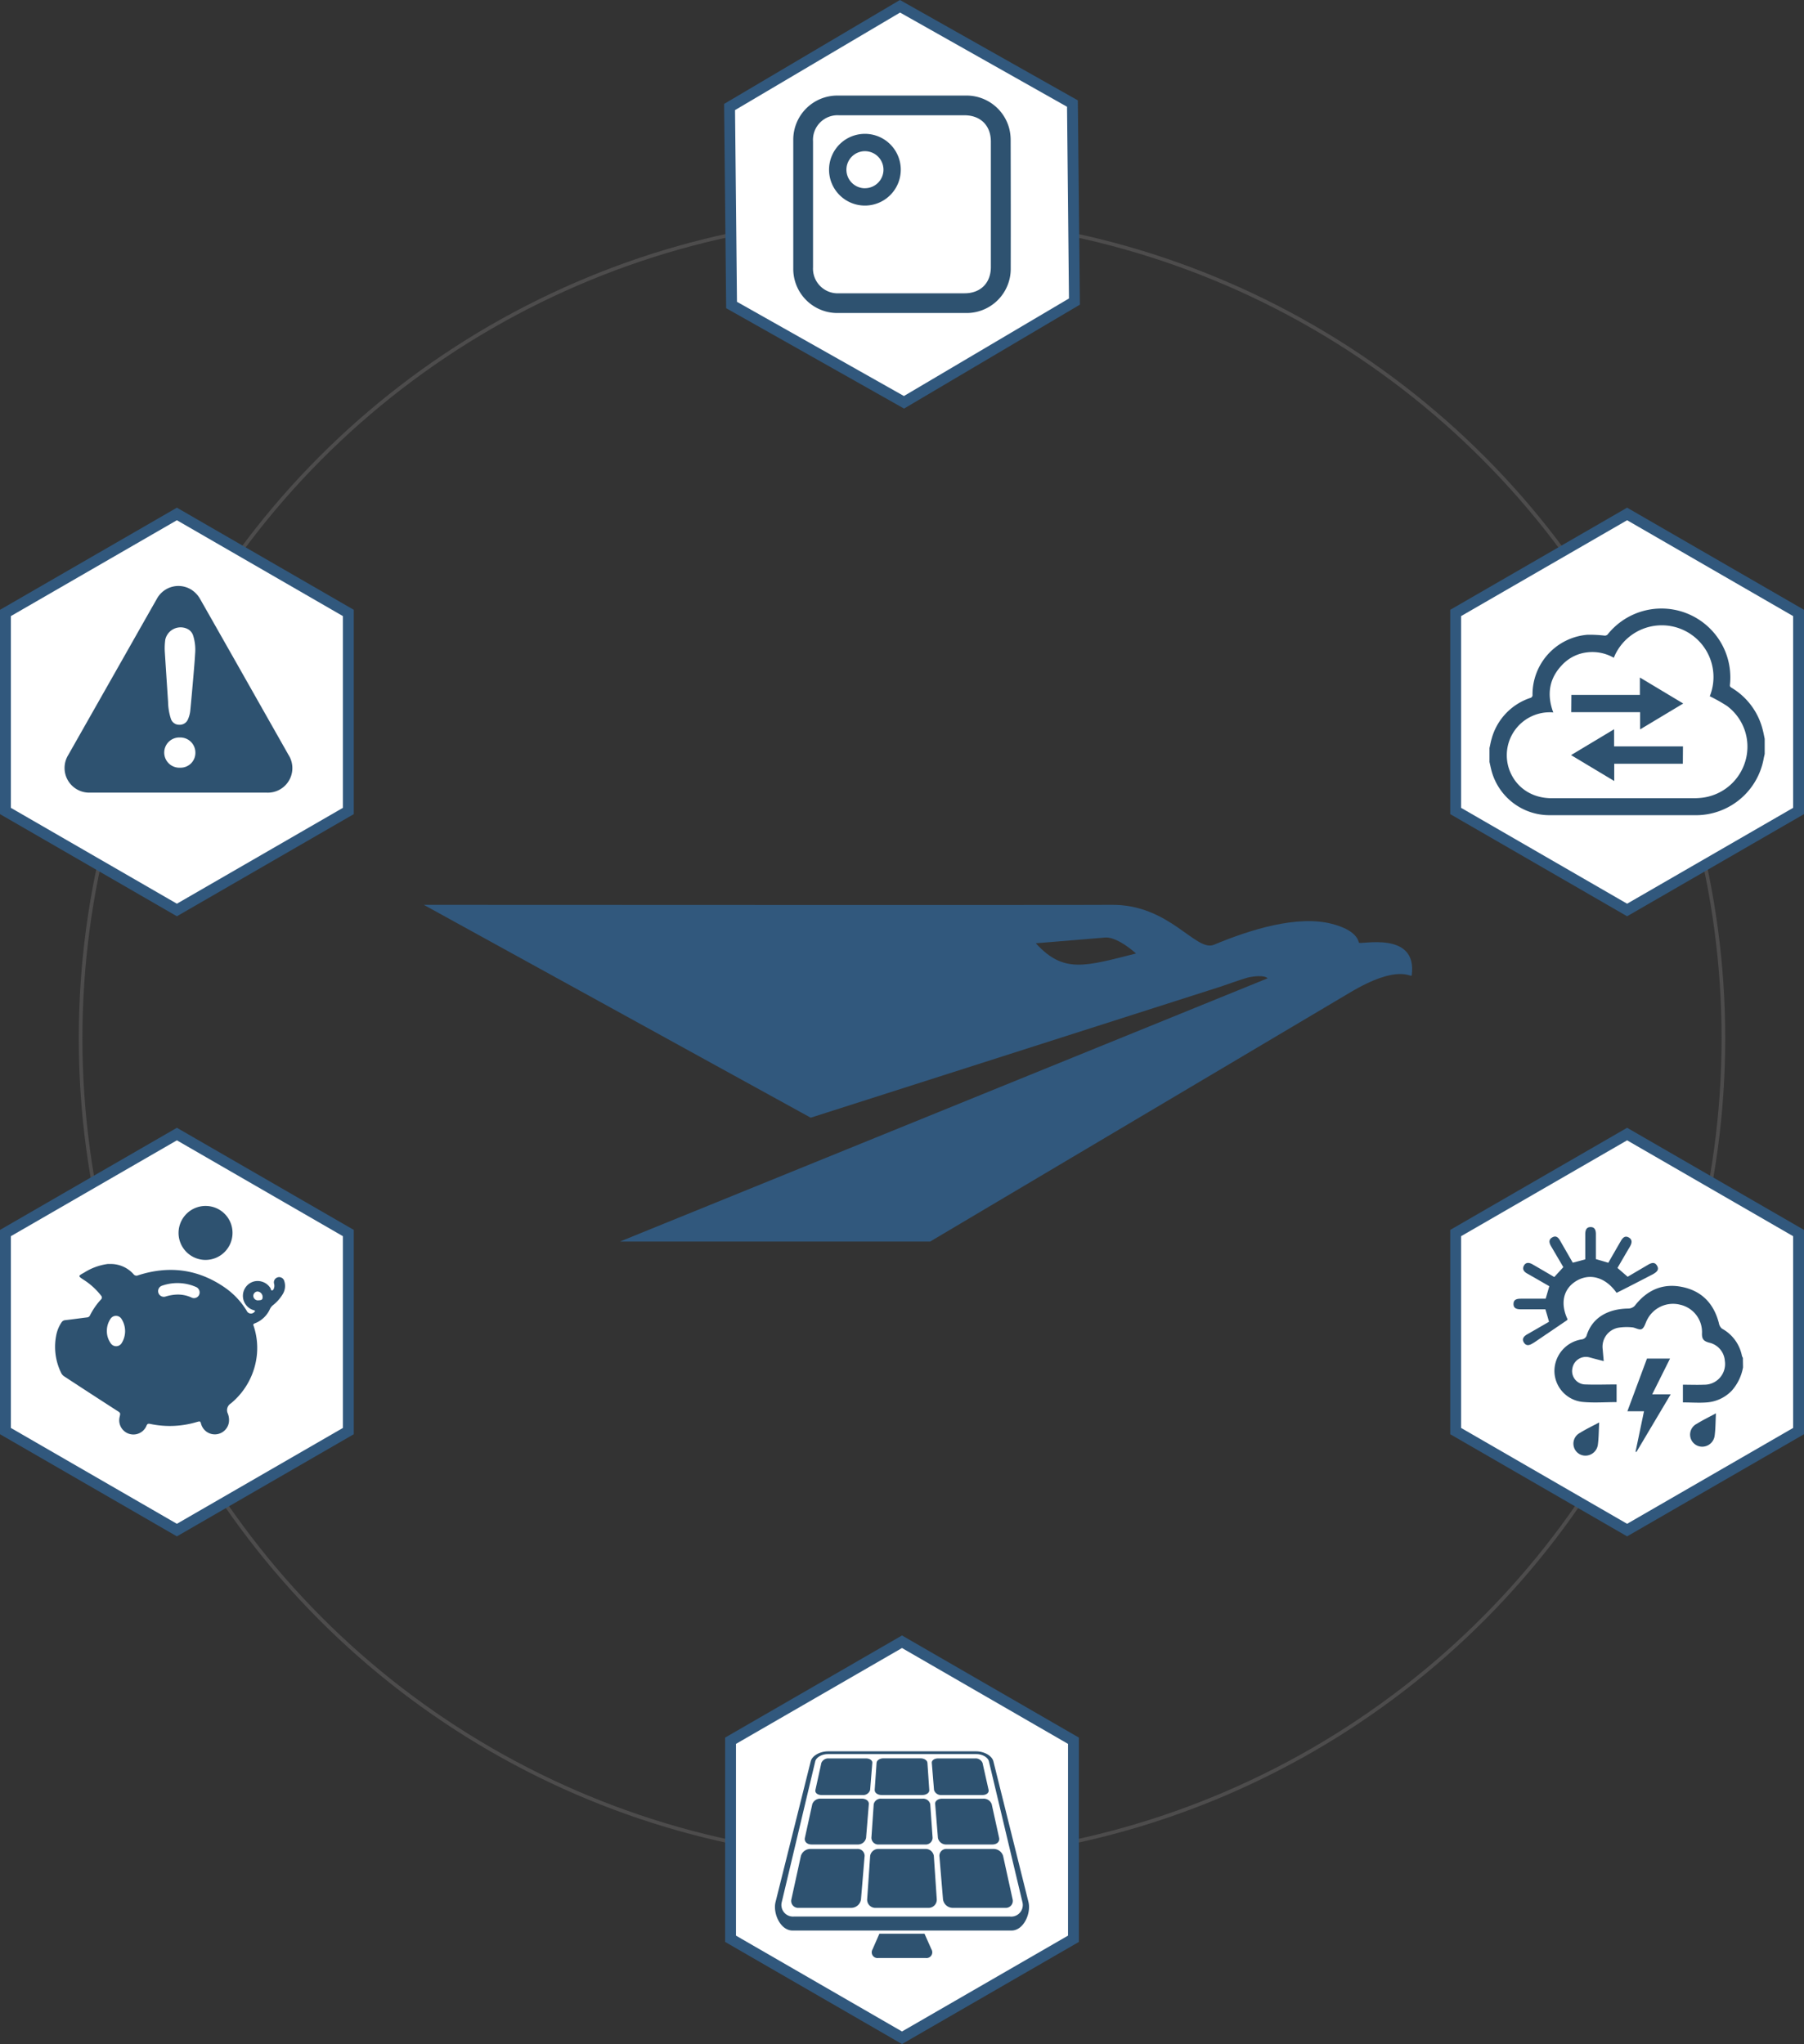 <?xml version="1.0" encoding="UTF-8"?> <svg xmlns="http://www.w3.org/2000/svg" viewBox="0 0 497.58 563.67"><rect x="0" y="0" width="497.58" height="563.67" fill="#333333" stroke="none"/> <title>Ресурс 2@4x-step11_FAR</title> <g id="Слой_2" data-name="Слой 2"> <g id="Layer_1" data-name="Layer 1"> <circle cx="248.79" cy="286.33" r="226.56" style="fill: none;stroke: #696667;stroke-miterlimit: 10;opacity: 0.5"></circle> <polygon points="296.08 534.64 248.79 561.94 201.5 534.64 201.5 480.03 248.79 452.73 296.08 480.03 296.08 534.64" style="fill: #fff;stroke: #31587d;stroke-miterlimit: 10;stroke-width: 3px"></polygon> <polygon points="96.08 223.64 48.79 250.94 1.5 223.64 1.5 169.03 48.79 141.73 96.08 169.03 96.08 223.64" style="fill: #fff;stroke: #31587d;stroke-miterlimit: 10;stroke-width: 3px"></polygon> <polygon points="296.35 83.16 249.34 110.94 201.78 84.11 201.23 29.51 248.24 1.73 295.8 28.56 296.35 83.16" style="fill: #fff;stroke: #31587d;stroke-miterlimit: 10;stroke-width: 3px"></polygon> <polygon points="496.08 223.64 448.79 250.94 401.5 223.64 401.5 169.03 448.79 141.73 496.08 169.03 496.08 223.64" style="fill: #fff;stroke: #31587d;stroke-miterlimit: 10;stroke-width: 3px"></polygon> <polygon points="496.08 394.64 448.79 421.94 401.5 394.64 401.5 340.03 448.79 312.73 496.08 340.03 496.08 394.64" style="fill: #fff;stroke: #31587d;stroke-miterlimit: 10;stroke-width: 3px"></polygon> <polygon points="96.08 394.64 48.79 421.94 1.5 394.64 1.5 340.03 48.79 312.73 96.08 340.03 96.08 394.64" style="fill: #fff;stroke: #31587d;stroke-miterlimit: 10;stroke-width: 3px"></polygon> <g> <path d="M480.76,377.07a13.13,13.13,0,0,1-3.1,6.42,10.6,10.6,0,0,1-6.83,3.24c-2.18.18-4.38,0-6.65,0v-4.88c2,0,3.91.08,5.84,0a5.71,5.71,0,0,0,5.72-6.61,5.53,5.53,0,0,0-4.38-5c-1.53-.43-2-1.06-1.91-2.71a7.72,7.72,0,0,0-6-7.73,8,8,0,0,0-9.16,4.19c-.46.87-.72,2.11-1.44,2.5s-1.77-.4-2.69-.46a14.77,14.77,0,0,0-3.76.1,5.33,5.33,0,0,0-4.34,6c.08,1,.17,2,.28,3.21-1.35-.34-2.59-.66-3.83-1a3.78,3.78,0,0,0-4.82,3.05,3.68,3.68,0,0,0,3.6,4.39c2.83.11,5.67,0,8.6,0v4.87c-3.17,0-6.34.25-9.44-.06a8.64,8.64,0,0,1-7.71-8.58,8.86,8.86,0,0,1,7.66-8.67,1.72,1.72,0,0,0,1.18-.92c1.66-5.45,6.43-7.5,11.5-7.57a2.56,2.56,0,0,0,1.81-.75c3.37-4.35,7.74-6.32,13.15-5.19s8.68,4.62,10.06,9.94a2.59,2.59,0,0,0,.84,1.53,10.93,10.93,0,0,1,5.52,7.5,2.37,2.37,0,0,0,.26.56Z" style="fill: #2e5270"></path> <path d="M445.88,356.51c-3.19-4.53-7.68-5.49-11.33-3.13-3.4,2.2-4.22,6.12-2.18,10.44a.85.85,0,0,1-.17.25l-9,6.11c-.13.09-.27.16-.41.24-.87.55-1.79.87-2.46-.18s0-1.77.92-2.29l6-3.46c-.31-1.09-.63-2.25-1-3.43H419.6c-1.06,0-2.16-.13-2.14-1.49s1.13-1.44,2.19-1.44h6.68l1-3.44c-2.07-1.19-4.1-2.37-6.14-3.52-.91-.51-1.39-1.24-.84-2.2s1.5-.8,2.35-.31c2,1.15,4,2.32,6,3.5l2.5-2.73-3.36-5.73c-.53-.9-.79-1.85.28-2.46s1.69,0,2.19.89l3.49,6.07,3.45-.92q0-3.46,0-6.9c0-1.05.24-2,1.48-2s1.45,1,1.45,2c0,2.25,0,4.51,0,6.84l3.43,1c1.14-2,2.29-4,3.42-5.95.51-.9,1.16-1.64,2.25-1s.79,1.65.24,2.58c-1.12,1.89-2.22,3.8-3.39,5.8l2.81,2.43,5.51-3.24c.91-.53,1.89-1,2.59.18s-.18,1.81-1.09,2.34C454.53,352.11,447,356,445.88,356.51Z" style="fill: #2e5270"></path> <path d="M448.87,389.17l5.4-14.53h6.36c-1.65,3.29-3.23,6.46-4.92,9.86h5.1l-9.45,15.9-.24-.08,2.33-11.15Z" style="fill: #2e5270"></path> <path d="M473.29,389.75c-.12,2.36-.1,4.29-.36,6.19a3.46,3.46,0,0,1-3.37,3,3.33,3.33,0,0,1-1.55-6.31C469.58,391.65,471.23,390.85,473.29,389.75Z" style="fill: #2e5270"></path> <path d="M441.09,392.26c-.13,2.32-.11,4.25-.37,6.15a3.46,3.46,0,0,1-3.36,3,3.29,3.29,0,0,1-3.22-2.29,3.34,3.34,0,0,1,1.67-4C437.41,394.12,439.1,393.31,441.09,392.26Z" style="fill: #2e5270"></path> </g> <path d="M79.58,208.18l-8.5-15q-7.92-14-15.83-27.9a7.28,7.28,0,0,0-2.4-2.62,6.75,6.75,0,0,0-9.62,2.54c-3.59,6.29-7.15,12.6-10.73,18.9L18.78,208.28a6.8,6.8,0,0,0,6,10.3H49.19q12.18,0,24.35,0A6.77,6.77,0,0,0,79.58,208.18ZM49.67,211.7a4.17,4.17,0,1,1,0-8.33,4.16,4.16,0,0,1,4.22,4.17A4.08,4.08,0,0,1,49.67,211.7Zm4.15-31.46c-.12,2.13-.31,4.26-.49,6.38q-.39,4.59-.83,9.17a8,8,0,0,1-.66,2.58,2.44,2.44,0,0,1-2.42,1.49,2.36,2.36,0,0,1-2.29-1.66,15.82,15.82,0,0,1-.77-4.63c-.3-4.54-.6-9.07-.89-13.63a17,17,0,0,1,.12-3.56,4.33,4.33,0,0,1,6-3,3.1,3.1,0,0,1,1.72,2A13,13,0,0,1,53.82,180.24Z" style="fill: #2e5270"></path> <g> <path d="M486.22,201.35a18.78,18.78,0,0,0-8.6-11.68c-.3-.19-.52-.34-.47-.79A19,19,0,0,0,443.38,175a1.1,1.1,0,0,1-.78.28,37.6,37.6,0,0,0-4.72-.24,16.51,16.51,0,0,0-15.18,16.51.82.82,0,0,1-.66.93,16.4,16.4,0,0,0-10.61,11.22c-.25.84-.4,1.71-.6,2.57v3.85c.19.84.36,1.68.58,2.5a16.56,16.56,0,0,0,16,12.18h40.7a19,19,0,0,0,18.34-15.56c.08-.45.2-.89.29-1.34v-4.15C486.58,203,486.43,202.15,486.22,201.35Zm-4.73,8.23A14.2,14.2,0,0,1,469.37,220a20.64,20.64,0,0,1-2.22.12H428c-5.54,0-9.93-3-11.71-7.88a11.85,11.85,0,0,1,11.14-15.82c.32,0,.64,0,1,.07-1.92-5.17-1.09-9.7,2.83-13.53a11.22,11.22,0,0,1,6.67-3.08,11.87,11.87,0,0,1,7.19,1.51A14.25,14.25,0,0,1,471.59,192a44.9,44.9,0,0,1,4.76,2.68A14,14,0,0,1,481.49,209.58Z" style="fill: #2e5270"></path> <path d="M433.41,191.63h18.9v-4.8L464.26,194l-11.89,7.14v-4.75h-19Z" style="fill: #2e5270"></path> <path d="M464.16,210.62H445.24v4.76l-11.92-7.15,11.88-7.13v4.73h19Z" style="fill: #2e5270"></path> </g> <g> <path d="M278.76,38.58a13,13,0,0,0-.43-3.28,12.19,12.19,0,0,0-11.62-8.95c-6,0-11.92,0-17.89,0H231A12.17,12.17,0,0,0,218.8,38.6q0,17.71,0,35.44a12.17,12.17,0,0,0,12.27,12.28q17.73,0,35.45,0a12.18,12.18,0,0,0,12.26-12.21Q278.81,56.35,278.76,38.58Zm-12.71,42.3H231.46a6.82,6.82,0,0,1-7.21-7.2V39a6.78,6.78,0,0,1,7.19-7.21H266c4.46,0,7.3,2.83,7.3,7.27v34.5C273.33,78,270.48,80.88,266.05,80.88Z" style="fill: #2e5270"></path> <path d="M238.56,36.91a9.89,9.89,0,1,0,9.89,9.88A9.88,9.88,0,0,0,238.56,36.91Zm0,15a5.11,5.11,0,1,1,5.12-5.11A5.11,5.11,0,0,1,238.56,51.9Z" style="fill: #2e5270"></path> </g> <g> <path d="M78.35,353.11a1.45,1.45,0,0,0-2.77.83,2.13,2.13,0,0,1,.08.9c-.08.39-.17.88-.56,1s-.37-.42-.53-.66A4.17,4.17,0,0,0,70,353.39a4.11,4.11,0,0,0-.24,7.84l.34.11c.3.09.32.22.08.43a1.26,1.26,0,0,1-2.12-.28,21.22,21.22,0,0,0-6-6.4c-7.44-5.17-15.49-6.15-24-3.4a1,1,0,0,1-1.2-.29,8.44,8.44,0,0,0-6.52-2.84l-.63,0a16.11,16.11,0,0,0-6.5,2.38c-1.71.94-1.73.94-.1,2a19,19,0,0,1,4.77,4.35.73.73,0,0,1-.06,1.09,19,19,0,0,0-3,4.35.92.92,0,0,1-.81.56c-2,.25-4,.52-6,.76a1.3,1.3,0,0,0-1,.56,9.63,9.63,0,0,0-1.4,3.14,16.25,16.25,0,0,0,1.2,10.72,2.45,2.45,0,0,0,1,1.15Q25,384.33,32.25,389c1,.62,1,.62.74,1.77a3.91,3.91,0,0,0,7.42,2.39c.22-.53.47-.61,1-.5a25.94,25.94,0,0,0,12.83-.51c1-.28,1-.28,1.27.66a3.93,3.93,0,0,0,7.63-.61,4.77,4.77,0,0,0-.32-2.43,2.18,2.18,0,0,1,.87-2.77,19.94,19.94,0,0,0,7.19-13.68,19.16,19.16,0,0,0-.87-7.52c-.11-.32-.32-.67.22-.85a7.52,7.52,0,0,0,4.24-4,3.07,3.07,0,0,1,.79-1,11.34,11.34,0,0,0,2.68-3A4.32,4.32,0,0,0,78.35,353.11ZM33.59,370.33a1.79,1.79,0,0,1-3.11,0,5.6,5.6,0,0,1-1-3.31,5.77,5.77,0,0,1,.93-3.22,1.8,1.8,0,0,1,3.16,0A6.24,6.24,0,0,1,33.59,370.33Zm19.17-12.55a9,9,0,0,0-4.11-.78,12.21,12.21,0,0,0-3,.54,1.57,1.57,0,1,1-.93-3,12.78,12.78,0,0,1,9.23.31,1.66,1.66,0,0,1,1.11,1.5A1.55,1.55,0,0,1,52.76,357.78Zm18.62.79a1.28,1.28,0,0,1-1.51-1.13A1.21,1.21,0,0,1,71,356.15a1.49,1.49,0,0,1,1.43,1.53C72.44,358.34,72.21,358.54,71.38,358.57Z" style="fill: #2e5270"></path> <path d="M64.13,340a7.44,7.44,0,1,1-7.29-7.44A7.4,7.4,0,0,1,64.13,340Z" style="fill: #2e5270"></path> </g> <g> <path d="M255,533.25H242.55l-1.88,4.3a1.59,1.59,0,0,0,1.57,2.4h13.1a1.59,1.59,0,0,0,1.57-2.4Z" style="fill: #2e5270"></path> <path d="M283.67,524.51,274,485.72c-.38-1.55-2.54-2.77-4.82-2.77H228.43c-2.28,0-4.44,1.22-4.82,2.77l-9.7,38.79c-.77,3.08,1.32,7.86,4.7,7.86H279C282.35,532.37,284.44,527.59,283.67,524.51Zm-5.05,4H219a3.2,3.2,0,0,1-3.37-4l9.23-38.79c.26-1.11,1.81-2,3.45-2h41c1.64,0,3.19.88,3.45,2L282,524.51A3.2,3.2,0,0,1,278.62,528.52Z" style="fill: #2e5270"></path> <path d="M226.58,495h11.27A2,2,0,0,0,240,493.6l.6-7.47c.06-.68-.71-1.22-1.7-1.22H228.62a2.07,2.07,0,0,0-2.07,1.22l-1.64,7.47C224.74,494.38,225.48,495,226.58,495Z" style="fill: #2e5270"></path> <path d="M237.75,496H226.38a2.34,2.34,0,0,0-2.33,1.5L222,506.83c-.22,1,.6,1.81,1.83,1.81H236.5a2.28,2.28,0,0,0,2.38-1.81l.76-9.32C239.71,496.67,238.86,496,237.75,496Z" style="fill: #2e5270"></path> <path d="M236.37,509.87H223.59a2.75,2.75,0,0,0-2.68,1.9l-2.63,12a1.91,1.91,0,0,0,2,2.35h14.45a2.73,2.73,0,0,0,2.75-2.35l1-12A1.92,1.92,0,0,0,236.37,509.87Z" style="fill: #2e5270"></path> <path d="M243.15,495h11.27c1.1,0,2-.65,1.89-1.43l-.51-7.47c-.05-.68-.9-1.22-1.89-1.22H243.67c-1,0-1.84.54-1.89,1.22l-.52,7.47C241.21,494.38,242.06,495,243.15,495Z" style="fill: #2e5270"></path> <path d="M242.46,508.64h12.66a1.9,1.9,0,0,0,2.11-1.81l-.65-9.32a2,2,0,0,0-2.11-1.5H243.1a2,2,0,0,0-2.11,1.5l-.64,9.32A1.9,1.9,0,0,0,242.46,508.64Z" style="fill: #2e5270"></path> <path d="M257.57,511.77a2.28,2.28,0,0,0-2.39-1.9H242.39a2.28,2.28,0,0,0-2.38,1.9l-.83,12a2.26,2.26,0,0,0,2.38,2.35H256a2.26,2.26,0,0,0,2.38-2.35Z" style="fill: #2e5270"></path> <path d="M259.73,495H271c1.1,0,1.84-.65,1.67-1.43L271,486.13a2.07,2.07,0,0,0-2.08-1.22H258.72c-1,0-1.76.54-1.71,1.22l.61,7.47A2,2,0,0,0,259.73,495Z" style="fill: #2e5270"></path> <path d="M261.08,508.64h12.66c1.24,0,2.06-.82,1.84-1.81l-2.05-9.32a2.34,2.34,0,0,0-2.34-1.5H259.83c-1.11,0-2,.66-1.89,1.5l.76,9.32A2.28,2.28,0,0,0,261.08,508.64Z" style="fill: #2e5270"></path> <path d="M276.67,511.77a2.75,2.75,0,0,0-2.68-1.9H261.2a1.91,1.91,0,0,0-2.1,1.9l1,12a2.73,2.73,0,0,0,2.74,2.35h14.46a1.92,1.92,0,0,0,2-2.35Z" style="fill: #2e5270"></path> </g> <path d="M344.17,269.57c-.95.21-7.29,2.44-7.29,2.44L223.61,308.22l-106.72-58.7s184,.09,189.52,0c16.17-.26,23.4,13.13,28.44,11,10.11-4.22,23-8.21,32.5-5.76,6.64,1.72,7.26,4.45,7.45,5.17s16.24-3.43,14.58,9c-.13.95-3.31-3.48-17.3,4.94L256.56,342.37H171l178.64-72.59S348.88,268.59,344.17,269.57Zm-39.11-11.05-19.36,1.6c7.7,8.45,13.62,6.33,27.64,2.82C313.34,262.94,308.56,258.52,305.06,258.52Z" style="fill: #31587d"></path> </g> </g> </svg> 